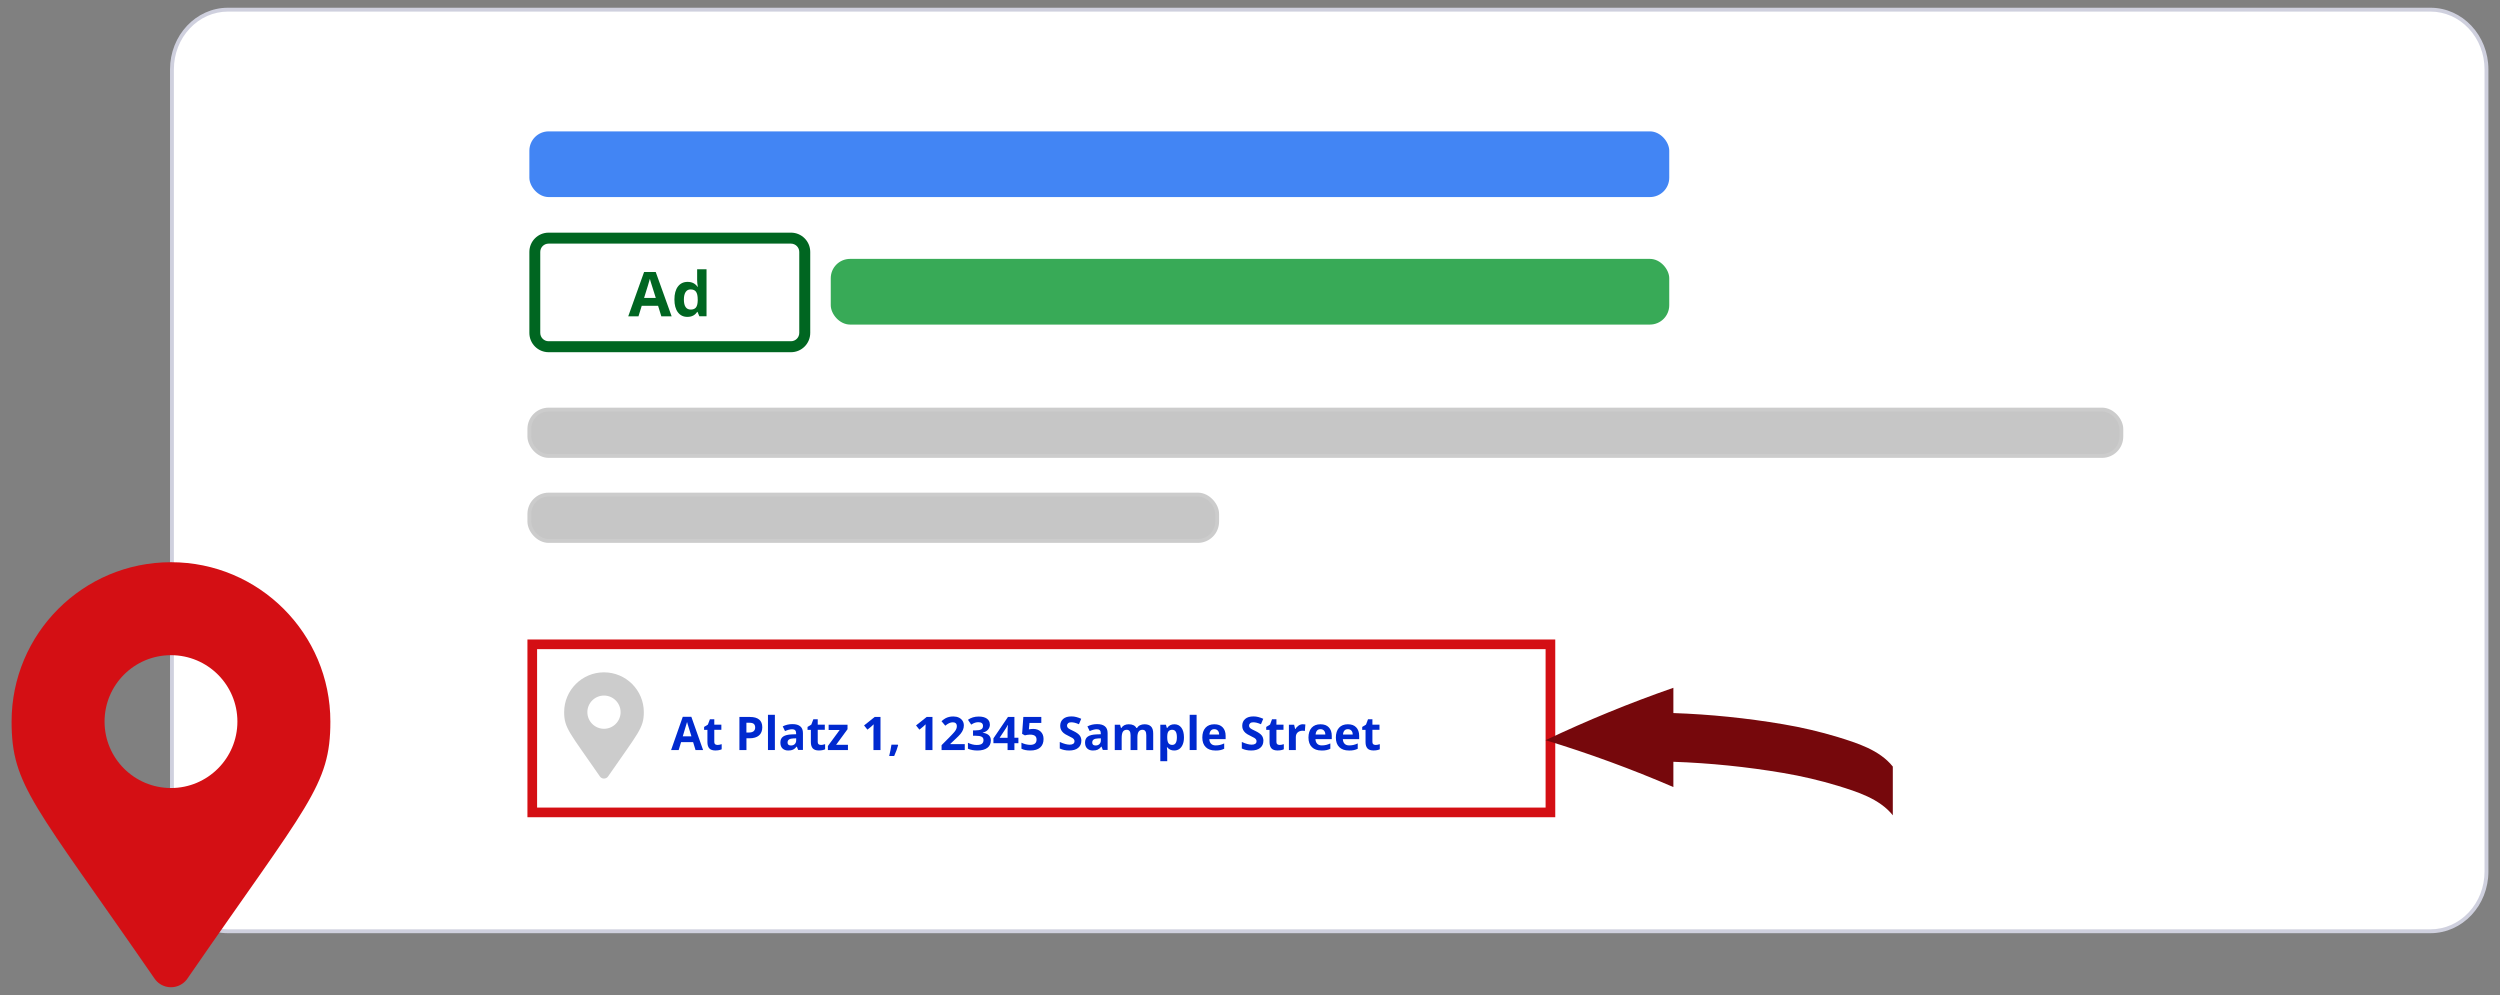 <svg viewBox="0 0 647 257.5" xmlns="http://www.w3.org/2000/svg"><rect x="0" y="0" width="647" height="257.5" fill="#808080" stroke="none"/><path d="m629 241h-570c-3.87 0-7.5-1.6-10.24-4.52-2.75-2.92-4.26-6.81-4.26-10.95v-207.56c0-4.14 1.51-8.03 4.26-10.95 2.74-2.91 6.38-4.52 10.24-4.52h570c3.87 0 7.5 1.6 10.24 4.52 2.75 2.92 4.26 6.81 4.26 10.95v207.57c0 4.14-1.51 8.03-4.26 10.95-2.74 2.91-6.38 4.52-10.24 4.52z" fill="#fff"/><path d="m59 3c-3.73 0-7.24 1.55-9.88 4.36-2.66 2.83-4.12 6.6-4.12 10.61v207.57c0 4.01 1.46 7.78 4.12 10.61 2.64 2.81 6.15 4.36 9.88 4.36h570c3.73 0 7.24-1.55 9.88-4.36 2.66-2.83 4.12-6.6 4.12-10.61v-207.57c0-4.01-1.46-7.78-4.12-10.61-2.64-2.81-6.15-4.36-9.88-4.36zm0-1h570c8.28 0 15 7.15 15 15.97v207.57c0 8.82-6.72 15.97-15 15.97h-570c-8.28 0-15-7.15-15-15.97v-207.57c0-8.82 6.72-15.97 15-15.97z" fill="#cfd0de"/><path d="m137 166h265v45h-265z" fill="none" stroke="#d40f14" stroke-miterlimit="10"/><path d="m138 167h263v43h-263z" fill="none" stroke="#d40f14" stroke-width="2"/><path d="m40.01 253.28c1.62 2.34 4.84 2.92 7.18 1.3.51-.35.95-.79 1.3-1.3 31.22-45.26 37.01-49.9 37.01-66.53 0-22.78-18.47-41.25-41.25-41.25s-41.25 18.47-41.25 41.25c0 16.63 5.79 21.28 37.01 66.53zm4.24-49.34c-9.49 0-17.19-7.69-17.19-17.19s7.69-17.19 17.19-17.19 17.19 7.69 17.19 17.19c0 9.49-7.7 17.19-17.19 17.19z" fill="#d40f14"/><path d="m155.25 200.94c.41.59 1.21.73 1.8.32.13-.09.24-.2.32-.32 7.8-11.31 9.25-12.48 9.25-16.63 0-5.7-4.62-10.31-10.31-10.31s-10.31 4.62-10.31 10.31c0 4.16 1.45 5.32 9.25 16.63zm1.06-12.33c-2.37 0-4.3-1.93-4.3-4.3s1.93-4.3 4.3-4.3 4.3 1.93 4.3 4.3c0 2.37-1.93 4.3-4.3 4.3z" fill="#ccc"/><path d="m400 191.56c10.77-5.12 21.81-9.64 33.07-13.56v6.54c9.52.33 19 1.3 28.39 2.89 4.8.81 9.54 1.92 14.2 3.33 4.85 1.51 10.76 3.3 14.2 7.63v12.61c-3.44-4.33-9.35-6.12-14.2-7.63-4.66-1.41-9.4-2.52-14.2-3.33-9.39-1.59-18.88-2.56-28.39-2.89v6.54c-10.79-4.65-21.83-8.7-33.07-12.12z" fill="#76080c"/><rect fill="#c6c6c6" height="12" rx="5" stroke="#ccc" stroke-miterlimit="10" width="412" x="137" y="106"/><rect fill="#c6c6c6" height="12" rx="5" stroke="#ccc" stroke-miterlimit="10" width="178" x="137" y="128"/><rect fill="#4285f4" height="17" rx="5" width="295" x="137" y="34"/><rect fill="#38aa57" height="17" rx="5" width="217" x="215" y="67"/><path d="m141.98 60.21h62.73c2.75 0 4.98 2.23 4.98 4.99v20.96c0 2.76-2.23 4.99-4.98 4.99h-62.73c-2.75 0-4.98-2.23-4.98-4.99v-20.96c0-2.76 2.23-4.99 4.98-4.99z" fill="#006621"/><path d="m141.98 88.98c-1.55 0-2.81-1.27-2.81-2.82v-20.96c0-1.56 1.26-2.82 2.81-2.82h62.73c1.55 0 2.81 1.27 2.81 2.82v20.96c0 1.56-1.26 2.82-2.81 2.82z" fill="#fff"/><path d="m204.7 63.05c1.18 0 2.15.97 2.15 2.15v20.96c0 1.19-.96 2.15-2.15 2.15h-62.73c-1.18 0-2.15-.97-2.15-2.15v-20.96c0-1.19.96-2.15 2.15-2.15zm0-1.34h-62.73c-1.92 0-3.48 1.56-3.48 3.49v20.96c0 1.93 1.56 3.49 3.48 3.49h62.73c1.92 0 3.48-1.56 3.48-3.49v-20.96c0-1.93-1.56-3.49-3.48-3.49z" fill="#006621"/><path d="m171.15 81.86-.84-2.72h-4.23l-.84 2.72h-2.65l4.1-11.47h3.01l4.12 11.47h-2.65zm-1.43-4.75c-.78-2.46-1.22-3.86-1.32-4.18s-.17-.58-.21-.77c-.17.67-.68 2.32-1.5 4.95z" fill="#006621"/><path d="m177.89 82.01c-1.04 0-1.86-.4-2.46-1.2s-.89-1.9-.89-3.31.3-2.55.91-3.35 1.44-1.2 2.51-1.2c1.12 0 1.97.43 2.56 1.28h.08c-.12-.65-.18-1.23-.18-1.74v-2.8h2.43v12.16h-1.86l-.47-1.13h-.1c-.55.86-1.39 1.29-2.52 1.29zm.85-1.89c.62 0 1.07-.18 1.36-.53s.45-.96.47-1.8v-.26c0-.94-.15-1.61-.44-2.02s-.77-.61-1.43-.61c-.54 0-.96.23-1.26.68s-.45 1.11-.45 1.96.15 1.5.45 1.93.73.64 1.29.64z" fill="#006621"/><g fill="#0029cf"><path d="m180 194.11-.62-2.04h-3.12l-.62 2.04h-1.96l3.02-8.6h2.22l3.04 8.6zm-1.06-3.56c-.57-1.85-.9-2.89-.97-3.13s-.12-.43-.16-.57c-.13.5-.5 1.74-1.11 3.71h2.23z"/><path d="m185.65 192.8c.31 0 .69-.07 1.12-.21v1.33c-.45.2-.99.3-1.64.3-.71 0-1.24-.18-1.56-.54s-.49-.9-.49-1.63v-3.16h-.86v-.76l.98-.6.52-1.38h1.14v1.39h1.83v1.34h-1.83v3.16c0 .25.07.44.21.56s.33.18.57.18z"/><path d="m197.28 188.22c0 .92-.29 1.63-.86 2.12s-1.4.73-2.46.73h-.78v3.05h-1.82v-8.57h2.74c1.04 0 1.83.22 2.37.67s.81 1.11.81 2zm-4.11 1.36h.6c.56 0 .98-.11 1.25-.33s.42-.54.42-.96-.12-.74-.35-.94-.6-.3-1.09-.3h-.83v2.54z"/><path d="m200.54 194.11h-1.79v-9.12h1.79z"/><path d="m206.57 194.11-.35-.89h-.05c-.3.38-.61.64-.93.79s-.73.22-1.25.22c-.63 0-1.12-.18-1.49-.54s-.54-.87-.54-1.54.24-1.21.73-1.54 1.22-.51 2.2-.55l1.14-.04v-.29c0-.66-.34-1-1.02-1-.52 0-1.14.16-1.85.47l-.59-1.21c.75-.39 1.59-.59 2.51-.59s1.55.19 2.02.57.7.96.7 1.75v4.37h-1.25zm-.52-3.03-.69.02c-.52.02-.91.11-1.16.28s-.38.43-.38.79c0 .5.29.76.87.76.41 0 .75-.12.99-.36s.37-.55.37-.95z"/><path d="m212.42 192.8c.31 0 .69-.07 1.12-.21v1.33c-.45.2-.99.3-1.64.3-.71 0-1.24-.18-1.56-.54s-.49-.9-.49-1.63v-3.16h-.86v-.76l.98-.6.52-1.38h1.14v1.39h1.83v1.34h-1.83v3.16c0 .25.07.44.21.56s.33.18.57.18z"/><path d="m219.43 194.11h-5.17v-1.05l3.04-4.13h-2.85v-1.37h4.89v1.16l-2.95 4.03h3.06v1.37z"/><path d="m227.86 194.11h-1.81v-4.96l.02-.81.03-.89c-.3.3-.51.5-.63.59l-.98.79-.87-1.09 2.76-2.2h1.49v8.57z"/><path d="m232.44 192.85c-.2.79-.55 1.72-1.03 2.81h-1.29c.25-1.04.45-2.02.59-2.94h1.64z"/><path d="m241.31 194.11h-1.81v-4.96l.02-.81.03-.89c-.3.3-.51.5-.63.59l-.98.79-.87-1.09 2.76-2.2h1.49v8.57z"/><path d="m249.67 194.11h-5.99v-1.26l2.15-2.17c.64-.65 1.05-1.1 1.25-1.36s.34-.49.42-.7.13-.44.13-.67c0-.34-.09-.6-.28-.77s-.44-.25-.76-.25c-.33 0-.65.08-.97.23s-.64.37-.98.65l-.98-1.17c.42-.36.77-.61 1.05-.76s.58-.26.91-.34.7-.12 1.1-.12c.54 0 1.01.1 1.42.29s.73.47.96.82.34.75.34 1.21c0 .39-.07.76-.21 1.11s-.35.7-.64 1.06-.8.88-1.54 1.55l-1.1 1.04v.08h3.73v1.52z"/><path d="m256.19 187.46c0 .54-.16.99-.49 1.37s-.78.63-1.37.77v.04c.69.09 1.21.3 1.57.63s.53.78.53 1.35c0 .82-.3 1.47-.9 1.92s-1.45.69-2.56.69c-.93 0-1.75-.15-2.47-.46v-1.54c.33.17.7.3 1.1.41s.79.16 1.18.16c.6 0 1.04-.1 1.32-.3s.43-.53.43-.98c0-.4-.16-.69-.49-.86s-.85-.25-1.57-.25h-.65v-1.39h.66c.66 0 1.15-.09 1.46-.26s.46-.47.46-.89c0-.65-.41-.97-1.22-.97-.28 0-.57.05-.86.14s-.61.26-.97.49l-.84-1.25c.78-.56 1.71-.84 2.79-.84.89 0 1.59.18 2.1.54s.77.86.77 1.5z"/><path d="m263.56 192.34h-1.03v1.78h-1.77v-1.78h-3.66v-1.26l3.76-5.53h1.67v5.38h1.03zm-2.8-1.41v-1.45c0-.24 0-.59.03-1.05s.04-.73.05-.8h-.05c-.14.32-.32.63-.52.94l-1.57 2.37h2.06z"/><path d="m267.35 188.64c.83 0 1.49.23 1.98.7s.74 1.1.74 1.91c0 .96-.29 1.69-.88 2.21s-1.43.77-2.53.77c-.95 0-1.72-.15-2.31-.46v-1.56c.31.16.67.3 1.08.4s.8.16 1.17.16c1.11 0 1.66-.45 1.66-1.36s-.57-1.29-1.72-1.29c-.21 0-.44.02-.69.06s-.45.08-.61.13l-.72-.39.32-4.37h4.65v1.54h-3.06l-.16 1.68.21-.04c.24-.05.53-.08.88-.08z"/><path d="m279.85 191.73c0 .77-.28 1.38-.83 1.83s-1.33.67-2.32.67c-.91 0-1.72-.17-2.43-.52v-1.69c.58.26 1.07.44 1.47.54s.77.16 1.1.16c.4 0 .7-.08.92-.23s.32-.38.32-.68c0-.17-.05-.32-.14-.45s-.23-.26-.41-.38-.55-.31-1.11-.58c-.52-.25-.92-.48-1.18-.71s-.47-.49-.63-.79-.23-.65-.23-1.05c0-.76.26-1.35.77-1.79s1.22-.65 2.13-.65c.45 0 .87.05 1.27.16s.83.25 1.27.45l-.59 1.41c-.46-.19-.83-.32-1.13-.39s-.59-.11-.88-.11c-.34 0-.61.08-.79.24s-.28.37-.28.63c0 .16.04.3.11.42s.19.23.35.35.55.31 1.15.6c.8.38 1.35.77 1.65 1.15s.45.86.45 1.42z"/><path d="m285.42 194.11-.35-.89h-.05c-.3.38-.61.64-.93.79s-.73.22-1.25.22c-.63 0-1.12-.18-1.49-.54s-.54-.87-.54-1.54.24-1.21.73-1.54 1.22-.51 2.2-.55l1.14-.04v-.29c0-.66-.34-1-1.02-1-.52 0-1.14.16-1.85.47l-.59-1.21c.75-.39 1.59-.59 2.51-.59s1.55.19 2.02.57.7.96.7 1.75v4.37h-1.25zm-.52-3.03-.69.02c-.52.02-.91.11-1.16.28s-.38.43-.38.79c0 .5.29.76.87.76.41 0 .75-.12.99-.36s.37-.55.37-.95z"/><path d="m294.38 194.11h-1.79v-3.83c0-.47-.08-.83-.24-1.06s-.41-.35-.75-.35c-.46 0-.79.17-1 .5s-.31.89-.31 1.66v3.08h-1.79v-6.55h1.37l.24.84h.1c.18-.3.43-.54.76-.71s.71-.25 1.14-.25c.98 0 1.64.32 1.99.96h.16c.18-.3.43-.54.78-.71s.73-.25 1.16-.25c.74 0 1.3.19 1.68.57s.57.99.57 1.83v4.27h-1.79v-3.83c0-.47-.08-.83-.24-1.06s-.41-.35-.75-.35c-.44 0-.76.16-.98.47s-.33.81-.33 1.49v3.29z"/><path d="m303.89 194.23c-.77 0-1.37-.28-1.81-.84h-.09c.06.55.09.86.09.95v2.65h-1.79v-9.43h1.45l.25.85h.08c.42-.65 1.04-.97 1.86-.97.77 0 1.38.3 1.82.9s.66 1.43.66 2.49c0 .7-.1 1.31-.31 1.82s-.5.91-.88 1.18-.82.4-1.34.4zm-.52-5.36c-.44 0-.76.14-.97.41s-.31.72-.32 1.34v.19c0 .7.1 1.21.31 1.51s.54.46.99.46c.8 0 1.2-.66 1.2-1.98 0-.64-.1-1.13-.3-1.45s-.51-.48-.93-.48z"/><path d="m309.68 194.11h-1.79v-9.12h1.79z"/><path d="m314.52 194.23c-1.05 0-1.88-.29-2.47-.87s-.89-1.41-.89-2.47.27-1.95.82-2.55 1.31-.9 2.28-.9 1.65.26 2.16.79.77 1.26.77 2.19v.87h-4.22c.02.51.17.9.45 1.19s.68.43 1.18.43c.39 0 .77-.04 1.12-.12s.72-.21 1.1-.39v1.38c-.31.16-.65.27-1 .35s-.79.11-1.3.11zm-.26-5.52c-.38 0-.68.12-.89.36s-.34.58-.37 1.02h2.51c0-.44-.12-.78-.35-1.02s-.52-.36-.9-.36z"/><path d="m326.96 191.73c0 .77-.28 1.38-.83 1.83s-1.33.67-2.32.67c-.91 0-1.72-.17-2.43-.52v-1.69c.58.26 1.07.44 1.47.54s.77.16 1.1.16c.4 0 .7-.08.92-.23s.32-.38.32-.68c0-.17-.05-.32-.14-.45s-.23-.26-.41-.38-.55-.31-1.11-.58c-.52-.25-.92-.48-1.18-.71s-.47-.49-.63-.79-.23-.65-.23-1.05c0-.76.26-1.35.77-1.79s1.22-.65 2.13-.65c.45 0 .87.05 1.27.16s.83.25 1.27.45l-.59 1.41c-.46-.19-.83-.32-1.13-.39s-.59-.11-.88-.11c-.34 0-.61.08-.79.24s-.28.37-.28.63c0 .16.04.3.11.42s.19.23.35.35.55.31 1.15.6c.8.38 1.35.77 1.65 1.15s.45.86.45 1.42z"/><path d="m331.13 192.8c.31 0 .69-.07 1.12-.21v1.33c-.45.2-.99.3-1.64.3-.71 0-1.24-.18-1.56-.54s-.49-.9-.49-1.63v-3.16h-.86v-.76l.98-.6.52-1.38h1.14v1.39h1.83v1.34h-1.83v3.16c0 .25.07.44.21.56s.33.18.57.18z"/><path d="m337.23 187.44c.24 0 .44.02.6.05l-.13 1.68c-.14-.04-.32-.06-.53-.06-.57 0-1.01.15-1.33.44s-.48.7-.48 1.23v3.33h-1.79v-6.55h1.35l.26 1.1h.09c.2-.37.48-.66.82-.89s.72-.34 1.13-.34z"/><path d="m341.99 194.23c-1.05 0-1.88-.29-2.47-.87s-.89-1.41-.89-2.47.27-1.95.82-2.55 1.31-.9 2.28-.9 1.65.26 2.16.79.77 1.26.77 2.19v.87h-4.22c.02.51.17.9.45 1.19s.68.43 1.18.43c.39 0 .77-.04 1.12-.12s.72-.21 1.1-.39v1.38c-.31.16-.65.27-1 .35s-.79.11-1.3.11zm-.25-5.52c-.38 0-.68.12-.89.36s-.34.58-.37 1.02h2.51c0-.44-.12-.78-.35-1.02s-.52-.36-.9-.36z"/><path d="m349.08 194.23c-1.05 0-1.88-.29-2.47-.87s-.89-1.41-.89-2.47.27-1.95.82-2.55 1.31-.9 2.28-.9 1.65.26 2.16.79.77 1.26.77 2.19v.87h-4.22c.02.51.17.9.45 1.19s.68.43 1.18.43c.39 0 .77-.04 1.12-.12s.72-.21 1.1-.39v1.38c-.31.16-.65.27-1 .35s-.79.11-1.3.11zm-.25-5.52c-.38 0-.68.12-.89.36s-.34.58-.37 1.02h2.51c0-.44-.12-.78-.35-1.02s-.52-.36-.9-.36z"/><path d="m355.97 192.8c.31 0 .69-.07 1.12-.21v1.33c-.45.2-.99.3-1.64.3-.71 0-1.24-.18-1.56-.54s-.49-.9-.49-1.63v-3.16h-.86v-.76l.98-.6.52-1.38h1.14v1.39h1.83v1.34h-1.83v3.16c0 .25.07.44.21.56s.33.18.57.18z"/></g></svg>